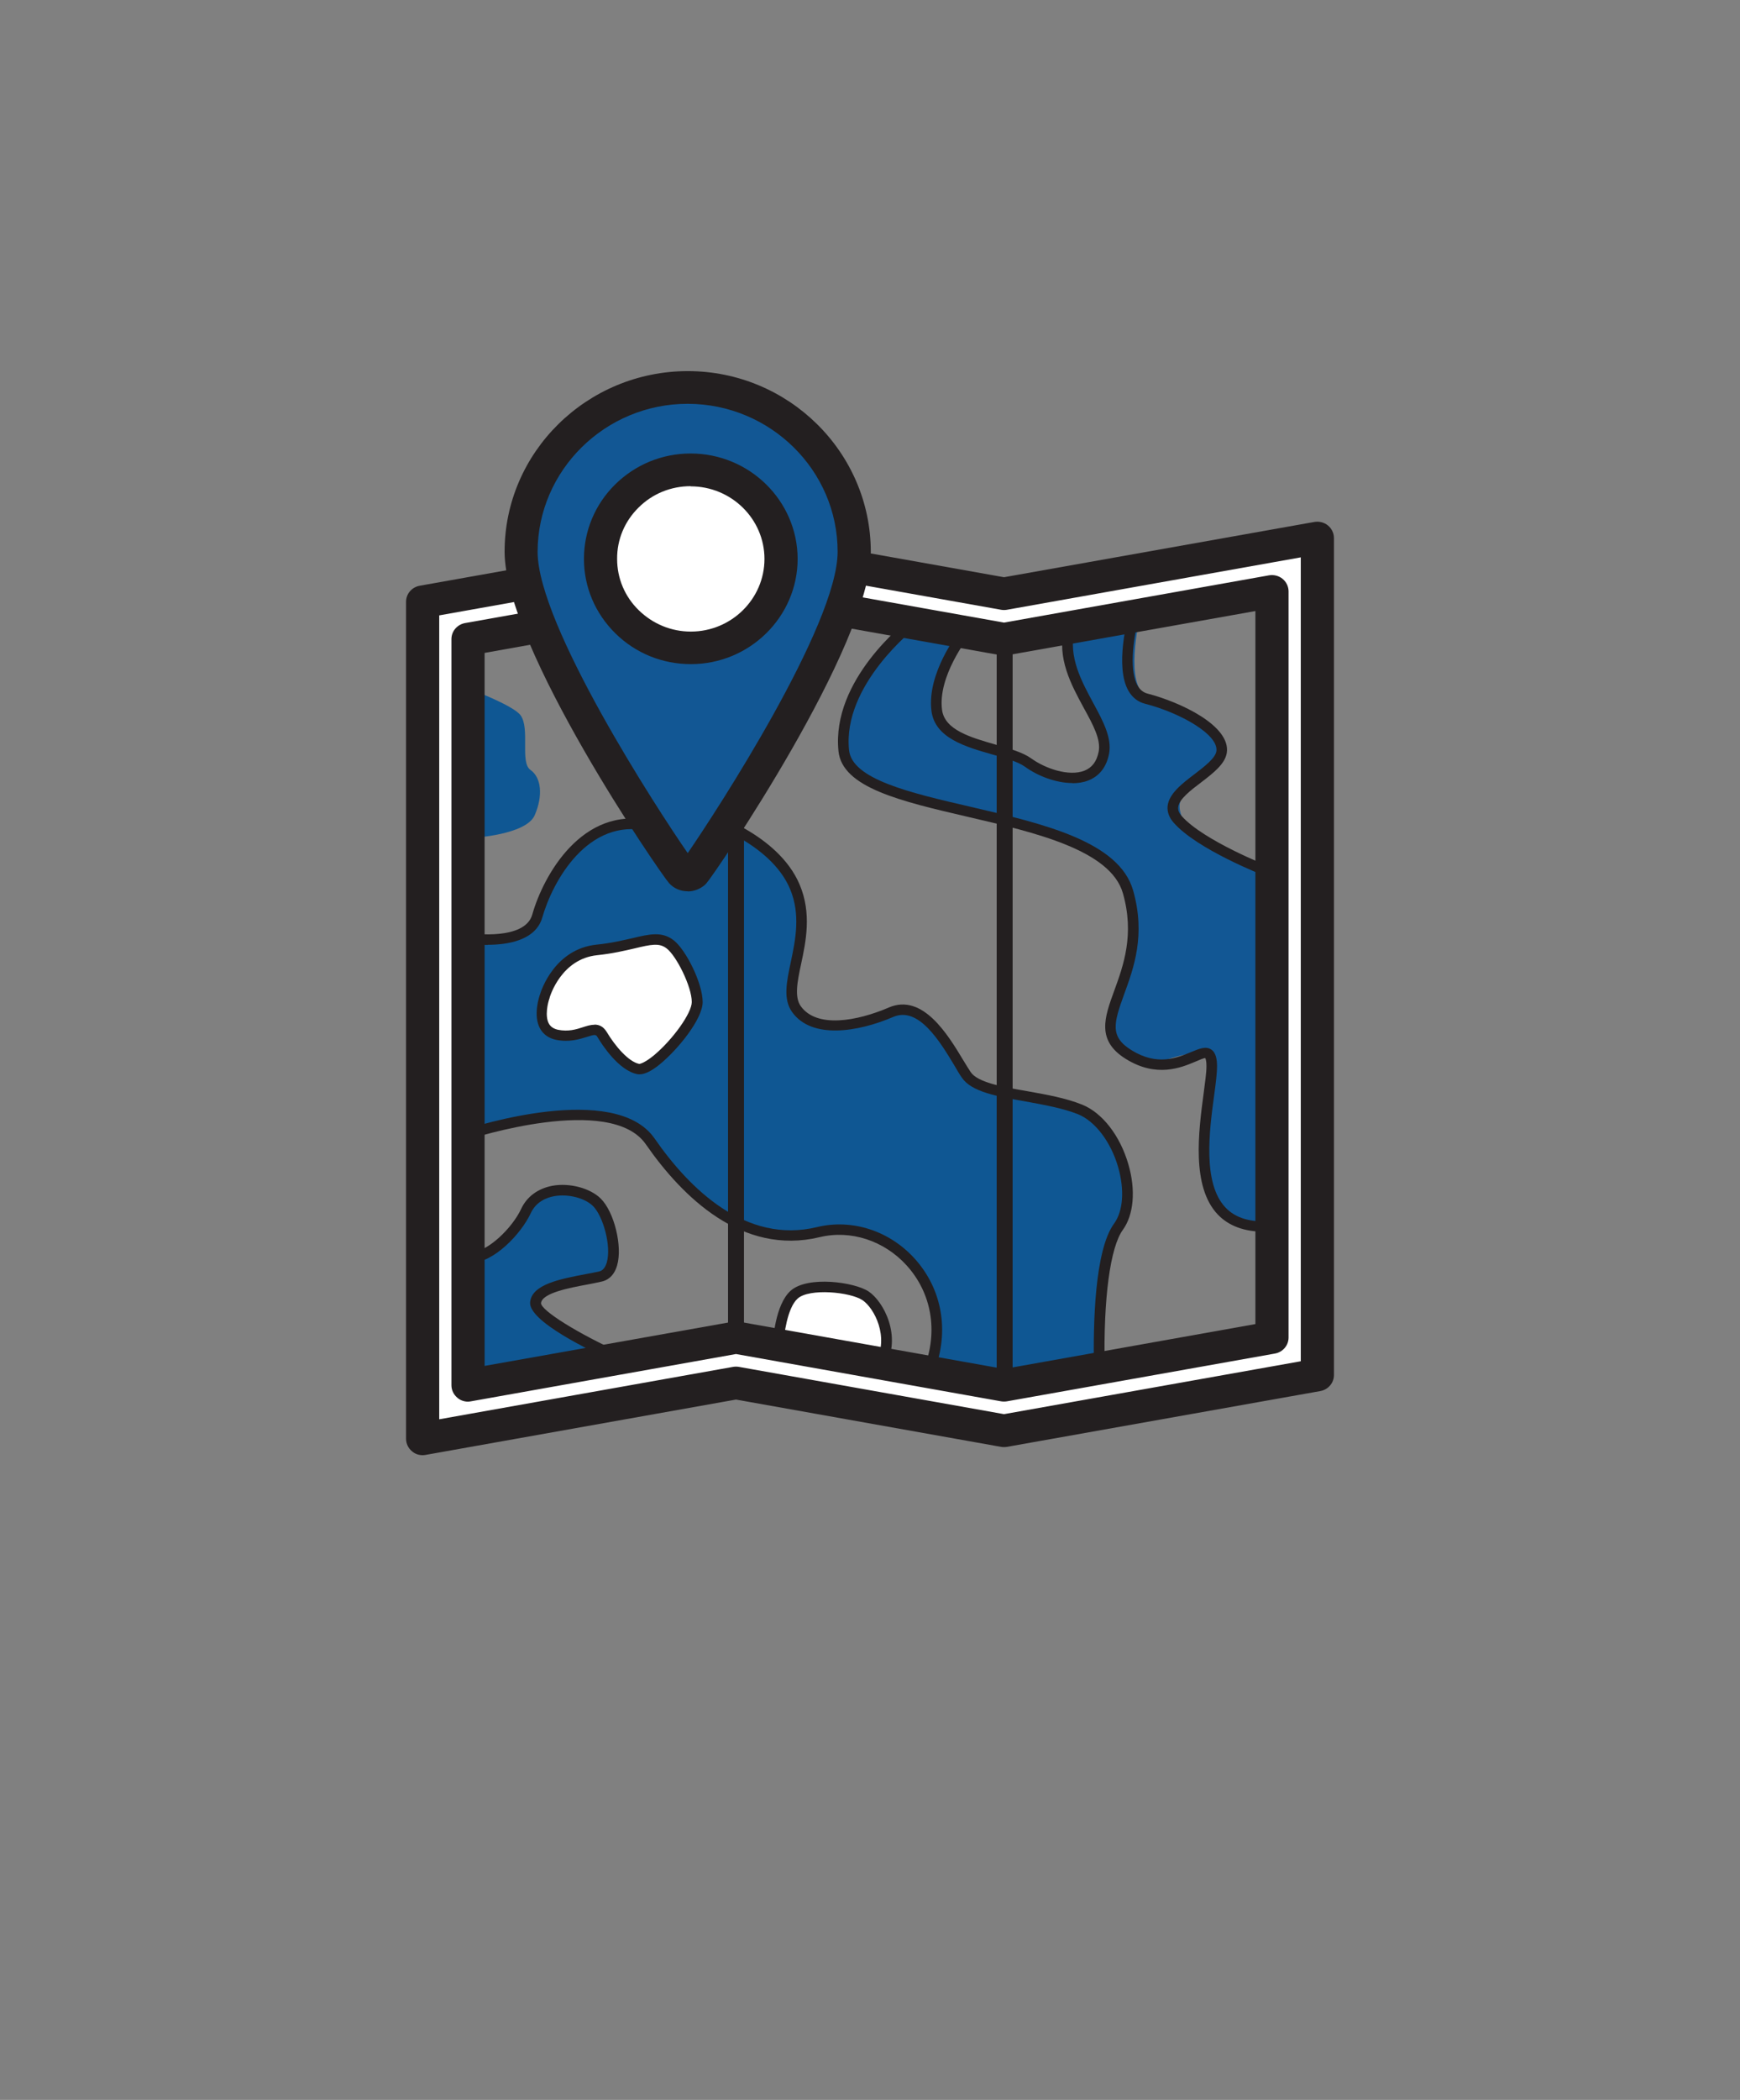 <svg width="63" height="76" viewBox="0 0 63 76" fill="none" xmlns="http://www.w3.org/2000/svg">
<rect x="0" y="0" width="63" height="76" fill="#808080" stroke="none"/>
<g id="icon-22">
<path id="Vector" d="M17.104 30.325C17.104 30.325 19.047 30.22 19.359 29.507C19.671 28.787 19.595 28.137 19.206 27.865C18.817 27.592 19.2 26.368 18.847 25.886C18.588 25.532 17.045 24.952 17.045 24.952" fill="#0F5793"/>
<path id="Vector_2" d="M39.572 40.431C38.819 39.856 36.728 39.543 35.78 39.381C34.833 39.218 34.673 38.418 34.173 37.64C33.673 36.863 32.895 36.497 32.471 36.567C32.053 36.631 30.752 37.379 29.533 37.06C28.315 36.741 28.674 35.186 28.921 34.275C29.168 33.365 29.062 31.937 27.885 30.899C26.707 29.86 26.283 29.872 26.283 29.872L25.094 31.7L24.541 31.537L23.298 29.739C22.91 29.64 21.491 30.116 20.919 30.609C20.348 31.102 19.489 32.877 19.165 33.55C18.835 34.223 17.134 34.049 17.134 34.049L16.945 41.057C17.993 40.564 20.207 40.292 21.691 40.408C23.174 40.524 23.475 41.319 24.052 42.009C24.629 42.699 26.119 44.184 27.608 44.654C29.092 45.124 29.304 44.272 31.023 44.567C32.748 44.857 33.578 46.383 33.855 47.451C34.132 48.518 33.608 49.603 33.608 49.603L36.634 50.108L39.837 49.504C39.837 49.504 40.084 45.652 40.143 45.194C40.202 44.736 40.679 44.393 40.815 43.72C40.95 43.047 40.32 41.028 39.566 40.454L39.572 40.431Z" fill="#0F5793"/>
<path id="Vector_3" d="M46.025 31.647C46.025 31.647 43.482 30.307 43.129 30.006C42.769 29.704 42.551 29.159 42.852 28.752C43.152 28.346 44.389 27.749 44.271 26.971C44.153 26.194 42.346 25.579 41.521 25.19C40.703 24.807 41.256 22.4 41.256 22.4L38.654 22.858C38.654 22.858 38.583 23.653 38.671 23.931C38.76 24.21 39.578 25.73 39.761 26.275C39.949 26.82 40.032 27.72 39.354 28.045C38.671 28.364 37.341 27.726 36.882 27.406C36.422 27.087 35.433 27.07 34.591 26.6C33.749 26.13 33.896 25.057 34.102 24.366C34.309 23.676 34.933 22.858 34.933 22.858L33.09 22.521C33.09 22.521 31.594 23.659 30.729 25.631C29.863 27.604 31.535 28.41 32.613 28.694C33.684 28.979 36.993 29.768 38.689 30.394C40.379 31.021 40.832 31.903 40.974 33.08C41.109 34.264 40.868 35.006 40.45 36.097C40.132 36.915 40.149 37.82 41.05 38.279C41.951 38.737 41.727 38.383 43.058 38.139C44.389 37.89 43.823 39.212 43.741 39.81C43.658 40.402 43.382 41.823 43.859 43.163C44.336 44.504 46.055 44.416 46.055 44.416L46.025 31.636V31.647Z" fill="#125794"/>
<path id="Vector_4" d="M16.981 45.519C16.981 45.519 18.211 45.171 18.682 44.434C19.147 43.697 19.495 43.082 20.278 43.082C21.061 43.082 21.979 43.477 22.133 44.469C22.285 45.461 22.274 46.128 21.714 46.261C21.155 46.395 19.883 46.488 19.548 46.859C19.218 47.236 19.565 47.66 19.977 47.915C20.395 48.17 22.233 49.145 22.233 49.145L17.045 50.206L16.981 45.519Z" fill="#0F5793"/>
<path id="Vector_5" d="M28.173 48.681C28.173 48.681 28.338 47.41 28.692 46.923C29.045 46.435 31.105 46.604 31.453 46.946C31.8 47.288 32.248 48.321 31.989 49.284L28.173 48.681Z" fill="white"/>
<path id="Vector_6" d="M26.648 50.346C26.489 50.346 26.36 50.218 26.36 50.061V19.76C26.36 19.603 26.489 19.476 26.648 19.476C26.807 19.476 26.937 19.603 26.937 19.76V50.061C26.937 50.218 26.807 50.346 26.648 50.346Z" fill="#231F20"/>
<path id="Vector_7" d="M36.375 51.906C36.216 51.906 36.087 51.779 36.087 51.622V21.64C36.087 21.483 36.216 21.355 36.375 21.355C36.534 21.355 36.664 21.483 36.664 21.64V51.622C36.664 51.779 36.534 51.906 36.375 51.906Z" fill="#231F20"/>
<path id="Vector_8" d="M33.832 49.615L33.472 49.481C33.967 48.176 33.731 46.801 32.831 45.803C32.012 44.898 30.799 44.504 29.675 44.776C26.872 45.449 24.705 43.32 23.381 41.411C22.103 39.572 17.057 41.208 17.004 41.226L16.881 40.866C17.098 40.796 22.256 39.126 23.699 41.202C24.953 43.013 26.996 45.037 29.581 44.411C30.852 44.103 32.207 44.544 33.119 45.554C34.114 46.656 34.379 48.176 33.832 49.615Z" fill="#231F20"/>
<path id="Vector_9" d="M45.778 44.579C45.054 44.579 44.489 44.37 44.094 43.958C43.129 42.949 43.399 40.936 43.576 39.601C43.629 39.184 43.682 38.83 43.682 38.592C43.682 38.354 43.641 38.302 43.641 38.296C43.6 38.284 43.417 38.365 43.282 38.423C42.758 38.644 41.874 39.01 40.773 38.331C39.684 37.663 39.99 36.822 40.344 35.853C40.673 34.948 41.085 33.823 40.656 32.326C40.208 30.765 37.47 30.127 35.05 29.565C32.601 28.996 30.487 28.503 30.358 27.18C30.099 24.599 32.789 22.51 32.901 22.423L33.137 22.725C33.137 22.725 30.499 24.778 30.741 27.145C30.846 28.201 32.931 28.689 35.139 29.199C37.782 29.814 40.52 30.452 41.027 32.227C41.486 33.84 41.05 35.03 40.703 35.981C40.32 37.037 40.179 37.524 40.974 38.012C41.904 38.586 42.61 38.29 43.129 38.075C43.423 37.954 43.658 37.855 43.853 37.983C44.035 38.104 44.065 38.36 44.065 38.592C44.065 38.853 44.018 39.224 43.959 39.653C43.788 40.912 43.535 42.821 44.371 43.703C44.742 44.092 45.283 44.248 46.037 44.196L46.067 44.573C45.967 44.579 45.866 44.585 45.772 44.585L45.778 44.579Z" fill="#231F20"/>
<path id="Vector_10" d="M22.321 49.319C21.355 48.889 19.124 47.81 19.194 47.126C19.259 46.482 20.284 46.29 21.19 46.116C21.367 46.081 21.538 46.053 21.691 46.018C21.738 46.006 21.885 45.971 21.968 45.699C22.144 45.09 21.832 44.01 21.473 43.651C21.173 43.355 20.572 43.204 20.072 43.291C19.789 43.343 19.412 43.488 19.218 43.906C18.871 44.654 17.876 45.704 17.051 45.704V45.322C17.64 45.322 18.541 44.457 18.871 43.749C19.077 43.308 19.477 43.013 20.007 42.914C20.631 42.804 21.367 43.001 21.75 43.378C22.238 43.859 22.545 45.107 22.344 45.797C22.227 46.203 21.974 46.343 21.785 46.383C21.632 46.418 21.455 46.453 21.273 46.488C20.619 46.609 19.63 46.795 19.589 47.161C19.577 47.422 20.931 48.269 22.492 48.971L22.333 49.319H22.321Z" fill="#231F20"/>
<path id="Vector_11" d="M45.807 31.705C45.707 31.665 43.346 30.742 42.498 29.779C42.328 29.588 42.257 29.385 42.275 29.176C42.322 28.729 42.793 28.364 43.252 28.016C43.617 27.737 44 27.441 44.041 27.192C44.135 26.594 42.752 25.805 41.456 25.469C41.203 25.405 41.003 25.248 40.862 25.01C40.349 24.129 40.844 22.324 40.862 22.243L41.233 22.342C41.097 22.823 40.832 24.198 41.191 24.819C41.28 24.97 41.397 25.063 41.55 25.103C42.74 25.411 44.571 26.269 44.418 27.25C44.353 27.65 43.935 27.975 43.488 28.317C43.111 28.602 42.687 28.926 42.657 29.216C42.646 29.321 42.687 29.425 42.787 29.536C43.57 30.423 45.919 31.346 45.943 31.357L45.802 31.711L45.807 31.705Z" fill="#231F20"/>
<path id="Vector_12" d="M17.658 34.2C17.31 34.2 17.045 34.165 17.016 34.159L17.075 33.782C17.075 33.782 19 34.049 19.271 33.103C19.671 31.682 21.09 29.141 23.563 29.704L23.475 30.075C21.279 29.576 20.007 31.903 19.636 33.202C19.395 34.049 18.352 34.194 17.658 34.194V34.2Z" fill="#231F20"/>
<path id="Vector_13" d="M39.99 49.528H39.608V49.464C39.578 47.944 39.631 45.246 40.338 44.283C40.667 43.831 40.72 43.065 40.485 42.241C40.22 41.324 39.649 40.576 39.031 40.326C38.477 40.106 37.788 39.984 37.123 39.862C36.075 39.677 35.174 39.514 34.827 39.004C34.744 38.888 34.656 38.737 34.556 38.563C34.038 37.704 33.261 36.41 32.342 36.805C31.041 37.362 29.392 37.611 28.686 36.637C28.344 36.167 28.48 35.54 28.633 34.815C28.803 34.008 28.992 33.092 28.603 32.169C27.885 30.464 25.418 29.715 25.388 29.71L25.5 29.344C25.606 29.379 28.173 30.151 28.956 32.024C29.392 33.057 29.18 34.078 29.004 34.896C28.868 35.534 28.756 36.091 28.998 36.422C29.575 37.217 31.023 36.962 32.183 36.463C33.414 35.935 34.332 37.466 34.88 38.377C34.98 38.539 35.068 38.685 35.145 38.801C35.398 39.178 36.31 39.34 37.188 39.491C37.877 39.613 38.589 39.74 39.178 39.978C39.914 40.274 40.556 41.104 40.856 42.142C41.127 43.076 41.05 43.964 40.656 44.509C40.196 45.142 39.949 46.992 39.996 49.464V49.539L39.99 49.528Z" fill="#231F20"/>
<g id="Group">
<path id="Vector_14" d="M19.73 36.045C19.73 36.045 20.166 34.525 21.614 34.38C23.063 34.235 23.71 33.748 24.27 34.183C24.664 34.496 25.247 35.645 25.247 36.265C25.247 36.996 23.61 38.789 23.116 38.69C22.621 38.592 22.091 37.919 21.808 37.449C21.526 36.979 21.078 37.629 20.183 37.449C19.288 37.269 19.736 36.045 19.736 36.045H19.73Z" fill="white"/>
<path id="Vector_15" d="M23.151 38.882C23.151 38.882 23.098 38.882 23.075 38.876C22.403 38.743 21.803 37.82 21.638 37.542C21.579 37.443 21.561 37.426 21.243 37.53C20.978 37.611 20.619 37.727 20.142 37.635C19.877 37.582 19.677 37.443 19.559 37.234C19.289 36.764 19.524 36.062 19.553 35.987C19.589 35.859 20.078 34.345 21.602 34.188C22.127 34.136 22.55 34.032 22.892 33.956C23.516 33.806 23.969 33.701 24.393 34.032C24.829 34.368 25.441 35.581 25.441 36.265C25.441 36.886 24.535 37.994 23.887 38.522C23.587 38.766 23.345 38.882 23.157 38.882H23.151ZM21.526 37.083C21.691 37.083 21.844 37.147 21.968 37.35C22.28 37.872 22.762 38.429 23.145 38.505C23.175 38.505 23.351 38.464 23.687 38.186C24.376 37.605 25.047 36.66 25.047 36.265C25.047 35.708 24.493 34.6 24.14 34.328C23.875 34.119 23.587 34.177 22.963 34.328C22.609 34.409 22.174 34.513 21.62 34.571C20.325 34.705 19.919 36.045 19.901 36.103V36.114C19.836 36.283 19.718 36.776 19.877 37.054C19.942 37.165 20.048 37.234 20.201 37.269C20.578 37.344 20.861 37.257 21.108 37.176C21.232 37.136 21.373 37.089 21.514 37.089L21.526 37.083Z" fill="#231F20"/>
</g>
<path id="Vector_16" d="M38.83 28.34C38.236 28.34 37.57 28.085 37.111 27.749C36.858 27.569 36.416 27.441 35.939 27.308C34.962 27.029 33.855 26.716 33.726 25.736C33.549 24.366 34.697 22.899 34.744 22.841L35.05 23.073C35.05 23.073 33.949 24.477 34.108 25.689C34.203 26.42 35.139 26.687 36.045 26.948C36.552 27.093 37.029 27.227 37.335 27.447C37.859 27.824 38.707 28.108 39.26 27.894C39.537 27.784 39.708 27.563 39.778 27.209C39.867 26.768 39.578 26.235 39.242 25.625C38.783 24.778 38.259 23.821 38.53 22.713L38.907 22.8C38.671 23.769 39.16 24.657 39.584 25.445C39.937 26.095 40.267 26.71 40.155 27.285C40.037 27.888 39.678 28.143 39.401 28.248C39.225 28.317 39.031 28.346 38.83 28.346V28.34Z" fill="#231F20"/>
<path id="Vector_17" d="M32.047 49.475L31.706 49.296C32.206 48.391 31.653 47.34 31.229 47.056C30.788 46.76 29.304 46.615 28.88 46.998C28.503 47.335 28.379 48.333 28.362 48.692L27.979 48.675C27.985 48.53 28.061 47.219 28.627 46.714C29.245 46.163 30.947 46.401 31.453 46.743C31.989 47.103 32.666 48.356 32.047 49.475Z" fill="#231F20"/>
<g id="Group_2">
<path id="Vector_18" d="M36.352 21.489L26.648 19.76L15.303 21.779V52.075L26.648 50.056L36.352 51.784L47.697 49.766V19.47L36.352 21.489ZM46.055 48.414L36.352 50.143L26.648 48.414L16.945 50.143V23.137L26.648 21.408L36.352 23.137L46.055 21.408V48.414Z" fill="white"/>
<path id="Vector_19" d="M15.303 52.666C15.161 52.666 15.026 52.62 14.92 52.527C14.784 52.417 14.702 52.249 14.702 52.075V21.779C14.702 21.495 14.908 21.251 15.197 21.199L26.542 19.18C26.613 19.168 26.684 19.168 26.754 19.18L36.352 20.891L47.591 18.89C47.768 18.861 47.945 18.907 48.08 19.017C48.215 19.128 48.298 19.296 48.298 19.47V49.766C48.298 50.05 48.092 50.293 47.803 50.346L36.458 52.365C36.387 52.376 36.316 52.376 36.246 52.365L26.648 50.653L15.414 52.655C15.379 52.66 15.344 52.666 15.308 52.666H15.303ZM15.903 22.272V51.367L26.542 49.47C26.613 49.458 26.684 49.458 26.754 49.47L36.352 51.181L47.097 49.267V20.172L36.458 22.069C36.387 22.081 36.316 22.081 36.246 22.069L26.648 20.358L15.903 22.272ZM16.945 50.729C16.804 50.729 16.668 50.682 16.562 50.589C16.427 50.479 16.345 50.311 16.345 50.137V23.131C16.345 22.846 16.551 22.603 16.839 22.55L26.542 20.822C26.613 20.81 26.684 20.81 26.754 20.822L36.352 22.533L45.949 20.822C46.125 20.793 46.302 20.839 46.437 20.949C46.573 21.059 46.655 21.228 46.655 21.402V48.408C46.655 48.692 46.449 48.936 46.161 48.988L36.458 50.717C36.387 50.728 36.316 50.728 36.246 50.717L26.648 49.005L17.051 50.717C17.016 50.723 16.98 50.729 16.945 50.729ZM26.648 47.822C26.684 47.822 26.719 47.822 26.754 47.834L36.352 49.545L45.454 47.921V22.115L36.458 23.717C36.387 23.728 36.316 23.728 36.246 23.717L26.648 22.005L17.546 23.63V49.435L26.542 47.834C26.578 47.828 26.613 47.822 26.648 47.822Z" fill="#231F20"/>
</g>
<g id="Group_3">
<g id="Group_4">
<path id="Vector_20" d="M24.9 14.022C21.567 14.022 18.871 16.685 18.871 19.969C18.871 23.16 24.435 31.305 24.67 31.566C24.782 31.694 24.982 31.705 25.106 31.589C25.112 31.584 25.123 31.572 25.129 31.566C25.365 31.305 30.929 23.16 30.929 19.969C30.929 16.685 28.232 14.028 24.9 14.022Z" fill="#125794"/>
<path id="Vector_21" d="M24.894 32.257C24.647 32.257 24.399 32.158 24.223 31.961C23.928 31.636 18.27 23.427 18.27 19.969C18.27 16.366 21.249 13.436 24.9 13.431C28.55 13.431 31.524 16.366 31.529 19.969C31.529 23.38 25.877 31.63 25.583 31.961L25.53 32.019C25.347 32.181 25.118 32.262 24.9 32.262L24.894 32.257ZM24.9 14.614C21.909 14.614 19.471 17.022 19.465 19.969C19.465 22.626 23.816 29.315 24.9 30.876C25.924 29.39 30.328 22.626 30.328 19.969C30.328 17.022 27.891 14.62 24.9 14.614Z" fill="#231F20"/>
</g>
<g id="Group_5">
<path id="Vector_22" d="M25.006 17.004C23.198 17.004 21.738 18.449 21.738 20.23C21.738 22.011 23.204 23.45 25.012 23.45C26.813 23.45 28.279 22.005 28.279 20.23C28.279 18.449 26.813 17.01 25.006 17.01V17.004Z" fill="white"/>
<path id="Vector_23" d="M25.012 24.036C23.981 24.036 23.01 23.641 22.28 22.922C21.55 22.202 21.143 21.245 21.143 20.23C21.143 19.215 21.544 18.252 22.274 17.532C23.004 16.813 23.975 16.413 25.006 16.413C27.137 16.413 28.874 18.124 28.88 20.224C28.88 22.324 27.143 24.036 25.017 24.036H25.012ZM25.006 17.596C24.293 17.596 23.622 17.869 23.122 18.368C22.615 18.867 22.338 19.528 22.344 20.23C22.344 20.932 22.621 21.593 23.128 22.086C23.634 22.579 24.299 22.858 25.012 22.858C26.484 22.858 27.679 21.674 27.679 20.23C27.679 18.779 26.478 17.602 25.006 17.602V17.596Z" fill="#231F20"/>
</g>
</g>
</g>
</svg>
